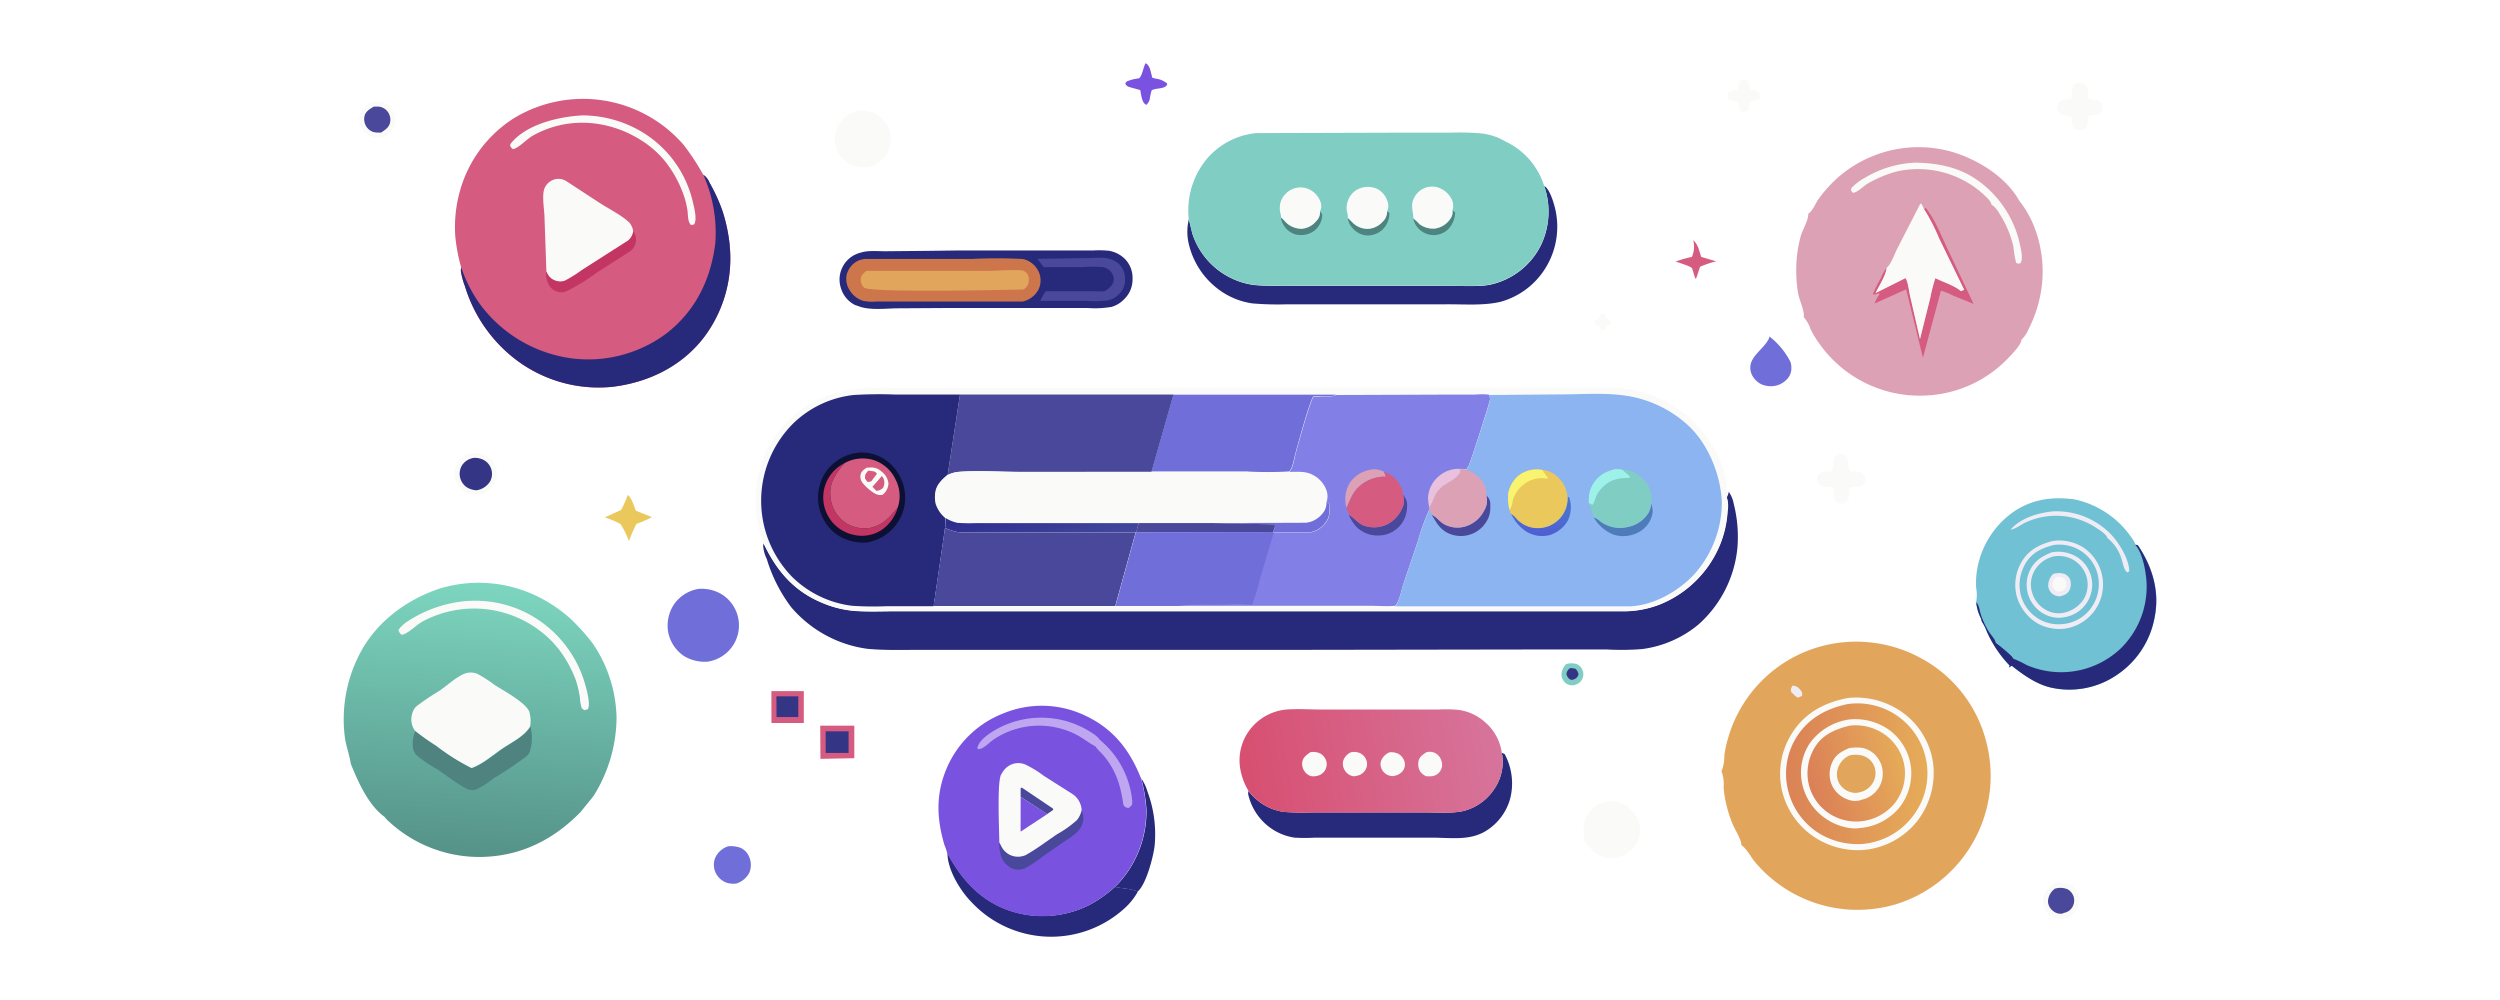 <svg xmlns="http://www.w3.org/2000/svg" xmlns:xlink="http://www.w3.org/1999/xlink" viewBox="0 0 500 200"><defs><style>.cls-1{fill:#fafbf9;}.cls-2{fill:#7952df;}.cls-3{fill:#49489a;}.cls-4{fill:#706ed9;}.cls-5{fill:#272a7a;}.cls-6{fill:#70c1d3;}.cls-7{fill:#f0ecf6;}.cls-8{fill:#80cdc4;}.cls-9{fill:#353586;}.cls-10{fill:#d55b80;}.cls-11{fill:#ebc85c;}.cls-12{fill:#ce764b;}.cls-13{fill:#e2a55c;}.cls-14{fill:url(#linear-gradient);}.cls-15{fill:#bea7f0;}.cls-16{fill:#dca1b5;}.cls-17{fill:#4e8380;}.cls-18{fill:url(#linear-gradient-2);}.cls-19{fill:url(#linear-gradient-3);}.cls-20{fill:url(#linear-gradient-4);}.cls-21{fill:#c33563;}.cls-22{fill:#0c1134;}.cls-23{fill:url(#linear-gradient-5);}.cls-24{fill:#8280e6;}.cls-25{fill:#eac1dc;}.cls-26{fill:#8cb4f0;}.cls-27{fill:#4e7cbb;}.cls-28{fill:url(#linear-gradient-6);}.cls-29{fill:#f9f470;}.cls-30{fill:#9ef1e9;}</style><linearGradient id="linear-gradient" x1="248.75" y1="-590.68" x2="299.56" y2="-582.31" gradientTransform="matrix(1, 0, 0, -1, 0, -434.32)" gradientUnits="userSpaceOnUse"><stop offset="0" stop-color="#d74f71"/><stop offset="1" stop-color="#d7749b"/></linearGradient><linearGradient id="linear-gradient-2" x1="357.72" y1="-588.67" x2="384.88" y2="-589.44" gradientTransform="matrix(1, 0, 0, -1, 0, -434.32)" gradientUnits="userSpaceOnUse"><stop offset="0" stop-color="#db8356"/><stop offset="1" stop-color="#e5ab58"/></linearGradient><linearGradient id="linear-gradient-3" x1="380.08" y1="-586.35" x2="362.22" y2="-591.78" gradientTransform="matrix(1, 0, 0, -1, 0, -434.32)" gradientUnits="userSpaceOnUse"><stop offset="0" stop-color="#e5aa58"/><stop offset="1" stop-color="#db8057"/></linearGradient><linearGradient id="linear-gradient-4" x1="94.32" y1="-605.59" x2="97.69" y2="-550.82" gradientTransform="matrix(1, 0, 0, -1, 0, -434.32)" gradientUnits="userSpaceOnUse"><stop offset="0" stop-color="#559288"/><stop offset="1" stop-color="#7dd6c0"/></linearGradient><linearGradient id="linear-gradient-5" x1="207.08" y1="-534.28" x2="209.73" y2="-544.69" gradientTransform="matrix(1, 0, 0, -1, 0, -434.32)" gradientUnits="userSpaceOnUse"><stop offset="0" stop-color="#2c2c8d"/><stop offset="1" stop-color="#42489d"/></linearGradient><linearGradient id="linear-gradient-6" x1="308.16" y1="-536.63" x2="307.94" y2="-541.03" gradientTransform="matrix(1, 0, 0, -1, 0, -434.32)" gradientUnits="userSpaceOnUse"><stop offset="0" stop-color="#4b73ce"/><stop offset="1" stop-color="#4f5fd3"/></linearGradient></defs><g id="Character"><path class="cls-1" d="M348.22,15.91a2.81,2.81,0,0,1,.58,0c.6.09.7.26,1.06.73a2,2,0,0,0,.41,1.31,2.22,2.22,0,0,1,1.52.52,1.63,1.63,0,0,1,.12,1.23c-.72.6-1.3.43-2,.92a8.29,8.29,0,0,1-.29,1.4l-.86.36-.41-.07c-.63-.72-.52-1.13-.85-2a10,10,0,0,1-1.54-.31,1.32,1.32,0,0,1-.44-1.31c.7-.66,1-.62,1.92-.74C347.84,17.27,347.69,16.68,348.22,15.91Z"/><path class="cls-2" d="M229.12,12.64c.81.41.95,1.44,1.18,2.25a3.73,3.73,0,0,0,.17.66s.56.15.64.18a4.28,4.28,0,0,1,2.35,1,1.13,1.13,0,0,1-.14.36c-.59.76-2.36.5-3,1a14.5,14.5,0,0,0-.38,1.78,2.4,2.4,0,0,1-.66,1.1l-.15-.07c-.79-.46-.91-2.07-1.08-2.89l-2-.55c-.57-.18-.71-.23-1-.74l.26-.41a8.58,8.58,0,0,1,2.51-.64C228.47,15.09,228.65,13.46,229.12,12.64Z"/><path class="cls-1" d="M74.52,20.36a5.68,5.68,0,0,1,2.25.2,3.6,3.6,0,0,1,1.92,1.8,3.9,3.9,0,0,1,.21,2.77,4.22,4.22,0,0,1-2.54,2.37,6.32,6.32,0,0,1-1.89-.11,3.85,3.85,0,0,1-2.25-1.86,3.54,3.54,0,0,1-.2-2.69A4.15,4.15,0,0,1,74.52,20.36Z"/><path class="cls-3" d="M74.72,21.34a6.43,6.43,0,0,1,1.16,0,2.55,2.55,0,0,1,1.73,1.1,2.66,2.66,0,0,1,.4,2.07c-.21,1-1,1.48-1.79,2a6.73,6.73,0,0,1-1.42-.07,2.66,2.66,0,0,1-1.56-1.17,2.82,2.82,0,0,1-.31-2.16C73.19,22.23,74,21.79,74.72,21.34Z"/><path class="cls-1" d="M411.24,176.5a4.22,4.22,0,0,1,2.81.47,3.62,3.62,0,0,1,1.7,2.12,3.92,3.92,0,0,1-.39,2.85,3.65,3.65,0,0,1-2.61,1.79,4,4,0,0,1-1.72-.09,3.51,3.51,0,0,1-2.07-1.8,3.56,3.56,0,0,1-.22-2.68A4.21,4.21,0,0,1,411.24,176.5Z"/><path class="cls-3" d="M411,177.73a3.79,3.79,0,0,1,2.53.13,2.64,2.64,0,0,1,1.21,1.51,2.59,2.59,0,0,1-.21,1.95,2.43,2.43,0,0,1-1.77,1.26,1.08,1.08,0,0,1-.65.17,2.42,2.42,0,0,1-1.67-.71,2.39,2.39,0,0,1-.84-1.85A3.26,3.26,0,0,1,411,177.73Z"/><path class="cls-4" d="M145.64,169.26a5.69,5.69,0,0,1,2.35.26,3.26,3.26,0,0,1,1.77,1.69,4.07,4.07,0,0,1,.13,3.28,4.44,4.44,0,0,1-2.59,2.21,4.64,4.64,0,0,1-2-.16,4,4,0,0,1-2.11-1.87,3.76,3.76,0,0,1-.19-3A4.24,4.24,0,0,1,145.64,169.26Z"/><path class="cls-1" d="M414.94,16.74a4.13,4.13,0,0,1,.85-.17,1.71,1.71,0,0,1,1.46.58c.49.5.36,1.68.36,2.35.48.75,1.56.13,2.33.77s.55,1,.57,1.7c-.86,1.58-1.56.63-2.82,1.26l-.19,1.5c-.15.76-.4.89-1,1.27l-.11,0a1.93,1.93,0,0,1-1.58-.28c-.56-.71-.38-1.68-.54-2.54a5.23,5.23,0,0,1-1.85-.23,1.76,1.76,0,0,1-1-1.13,1.69,1.69,0,0,1,.32-1.31c.61-.71,1.36-.6,2.22-.65a3.46,3.46,0,0,0,.4-.29,4.12,4.12,0,0,0,0-.86A3,3,0,0,1,414.94,16.74Z"/><path class="cls-1" d="M171.37,22.2a6.92,6.92,0,0,1,3.2.31l.14.06a5.8,5.8,0,0,1,3,3,6,6,0,0,1,0,4.56A5.88,5.88,0,0,1,174,33.33a6.69,6.69,0,0,1-3.65-.37,5.7,5.7,0,0,1-3-3,5.94,5.94,0,0,1,.06-4.33A6.25,6.25,0,0,1,171.37,22.2Z"/><path class="cls-1" d="M316.67,167.9c.41-.82-.14-2.23.11-3.25a5.89,5.89,0,0,1,2.73-3.63,5.34,5.34,0,0,1,4.2-.59,6,6,0,0,1,4.29,5.81,5.71,5.71,0,0,1-6.18,5.37,5.82,5.82,0,0,1-4-2.25C317.4,168.83,317.25,168.32,316.67,167.9Z"/><path class="cls-5" d="M189.5,170.6c2.86,5.43,6.87,9.78,12.88,11.66a20.7,20.7,0,0,0,15.7-1.38,25,25,0,0,0,4.91-3.51c1.39.32,3.25.35,4.53.93v.11a12.94,12.94,0,0,1-2.34,3,21.8,21.8,0,0,1-31-1.11C192,178.06,189.45,173.84,189.5,170.6Z"/><path class="cls-6" d="M395.23,120.44a8,8,0,0,0,0-2.89,16.71,16.71,0,0,1,.11-3.08,17.72,17.72,0,0,1,6.74-11.65c3.84-2.92,8.18-3.58,12.85-2.94a18.55,18.55,0,0,1,11.84,8.35,1.29,1.29,0,0,1,.27.7l.55.1c2.87,4.24,4.39,9.15,3.39,14.29A17.65,17.65,0,0,1,423.35,135a16.82,16.82,0,0,1-13,2.55c-2.78-.58-5.38-2.35-7.58-4.07l-.4-.32a3.89,3.89,0,0,0-.61.36l.17-.41a23.61,23.61,0,0,1-4.57-6.81,9.85,9.85,0,0,0-.82-1.7,1.74,1.74,0,0,1-.28-.64.78.78,0,0,0-.14-.41A9.25,9.25,0,0,1,395.23,120.44Z"/><path class="cls-7" d="M410.64,102.26H411a15.16,15.16,0,0,1,11,4.41c1.72,1.72,3.84,5.11,3.85,7.6l-.37.22c-.73-.45-.92-2-1.23-2.89a8.51,8.51,0,0,0-2.77-4c-.18-.69-1.38-1.48-2-1.88a14.57,14.57,0,0,0-14.11-1.34c-1.12.46-2.07,1.36-3.28,1.56C404.23,103.54,407.58,102.6,410.64,102.26Z"/><path class="cls-5" d="M427,108.93l.55.1c2.87,4.24,4.39,9.15,3.39,14.29A17.65,17.65,0,0,1,423.35,135a16.82,16.82,0,0,1-13,2.55c-2.78-.58-5.38-2.35-7.58-4.07l-.4-.32a3.89,3.89,0,0,0-.61.36l.17-.41a23.61,23.61,0,0,1-4.57-6.81,9.85,9.85,0,0,0-.82-1.7,1.74,1.74,0,0,1-.28-.64.78.78,0,0,0-.14-.41,9.25,9.25,0,0,1-.88-3.09c.66.63.65,1.64.94,2.47a16.4,16.4,0,0,0,1.65,3.49c.38.59,1.3,1.56,1.34,2.22.53.35,3.31,2.59,3.45,3.08a21,21,0,0,1,2.67,1.27,17.31,17.31,0,0,0,18.77-3.22,17.26,17.26,0,0,0,5.27-12.44C429.35,115.08,428.64,110.58,427,108.93Z"/><path class="cls-5" d="M399.16,128.62c.53.35,3.31,2.59,3.45,3.08s.07.53-.18,1l-.28.07C401.14,131.77,399.5,130,399.16,128.62Z"/><path class="cls-7" d="M410.46,108.21a9,9,0,0,1,6.4,1.41,8.94,8.94,0,0,1,3.6,5.67A8.91,8.91,0,0,1,413,125.72a9.1,9.1,0,0,1-5.42-1,9.29,9.29,0,0,1-4.26-5.57,9,9,0,0,1,.94-6.66C405.66,110,407.84,108.93,410.46,108.21Z"/><path class="cls-6" d="M410.73,109a8,8,0,0,1,5.79,1.42,7.77,7.77,0,0,1,3.16,5.21,8.17,8.17,0,0,1-1.7,6.28,7.85,7.85,0,0,1-5.63,2.92,7.75,7.75,0,0,1-4.53-1,8,8,0,0,1-3.64-4.71,8.48,8.48,0,0,1,.93-6.45C406.43,110.49,408.34,109.63,410.73,109Z"/><path class="cls-7" d="M410.35,110.46a7.23,7.23,0,0,1,5.15,1,6.58,6.58,0,0,1-2.74,12,5.86,5.86,0,0,1-2.94-.23,6.65,6.65,0,0,1-4-8.8C406.74,112.25,408.3,111.29,410.35,110.46Z"/><path class="cls-6" d="M410.75,111.28a5.78,5.78,0,0,1,6.67,4.52,5.7,5.7,0,0,1-.84,4.29,6.33,6.33,0,0,1-4.23,2.53,5.14,5.14,0,0,1-2.91-.5,5.79,5.79,0,0,1-2.94-3.35,5.66,5.66,0,0,1,.31-4.47A6.05,6.05,0,0,1,410.75,111.28Z"/><path class="cls-7" d="M410.67,114.77a3.91,3.91,0,0,1,2.17,0,2,2,0,0,1,1.21,1.24,2.85,2.85,0,0,1-.14,2,2.09,2.09,0,0,1-1.33,1.08,1.94,1.94,0,0,1-.58.17,2.35,2.35,0,0,1-1.54-.51,2.32,2.32,0,0,1-.81-1.52A3.17,3.17,0,0,1,410.67,114.77Z"/><path class="cls-1" d="M411.36,115.39a2.63,2.63,0,0,1,1.46.24,2.33,2.33,0,0,1,.43,1.7,1.8,1.8,0,0,1-1.3,1l-.67-.11a2,2,0,0,1-.83-1.37A2.11,2.11,0,0,1,411.36,115.39Z"/><path class="cls-1" d="M320,62.88l.76-.05c.52.26.24.39.52.77s.79.26,1,.92c-.27.65-.54.36-.93.74-.08.07-.06.41-.13.49a4,4,0,0,1-.63.41c-.52-.27-.54-.43-.76-1a1.71,1.71,0,0,1-1-.48l.14-.53.94-.46Z"/><path class="cls-8" d="M313.23,132.82a3.6,3.6,0,0,1,2.13,0,2.11,2.11,0,0,1,1.13,1.18,2.14,2.14,0,0,1,0,1.72,2.08,2.08,0,0,1-1.37,1.2.5.5,0,0,1-.32.11,2.12,2.12,0,0,1-1.67-.41,2.44,2.44,0,0,1-.84-1.5A3.18,3.18,0,0,1,313.23,132.82Z"/><path class="cls-9" d="M314,133.64a2.92,2.92,0,0,1,1.1.13,1.74,1.74,0,0,1,.6,1.2c-.37.7-.48.72-1.17,1l-.45-.05a1.59,1.59,0,0,1-.79-1.17A1.64,1.64,0,0,1,314,133.64Z"/><path class="cls-10" d="M338.65,48c1,1,1.14,2,1.59,3.38l3,.89a18.93,18.93,0,0,0-3.19,1.07c-.16.15-.57,1.88-.85,2.34l-.16,0-.61-2c-.19-.41-2.74-1.17-3.3-1.37a22,22,0,0,1,3.26-.93A5.4,5.4,0,0,0,338.65,48Z"/><path class="cls-11" d="M125.55,99c.81.59,1.22,2.19,1.63,3.15l3.21,1.28a21.32,21.32,0,0,1-3.1,1.34,26.84,26.84,0,0,0-1.5,3.48,16.19,16.19,0,0,0-1.69-3.44,16.94,16.94,0,0,0-3.14-1.33l3.26-1.49A21.6,21.6,0,0,0,125.55,99Z"/><path class="cls-10" d="M154.28,138.23h6.48v6.37l-6.47,0Z"/><path class="cls-9" d="M155.28,139.27h4.38l0,4.14-4.35,0Z"/><path class="cls-10" d="M164.05,145.14h6.81l0,6.5-6.77.13Z"/><path class="cls-9" d="M165.13,146.27h4.59l0,4.31h-4.58Z"/><path class="cls-1" d="M367.59,90.77h1.07c1.69,1.12.48,2.4,1.45,3.49l.62,0a2.46,2.46,0,0,1,2.15.78,1.94,1.94,0,0,1,.15,1.21c-.43,1.78-2.18.72-3.16,1.33a8.78,8.78,0,0,1-.12,1.92c-.18.71-.47.84-1.06,1.2l-.41.08a1.37,1.37,0,0,1-1.09-.44c-.65-.64-.47-1.71-.46-2.55-.68-.68-1.52-.28-2.37-.6-.63-.24-.76-.64-1-1.2a2,2,0,0,1,.68-1.45,4.15,4.15,0,0,1,2.1-.2c.76-.47.33-1.84.68-2.71A5.16,5.16,0,0,1,367.59,90.77Z"/><path class="cls-5" d="M228.26,155.72a8.2,8.2,0,0,1,1.21,2.53A24.39,24.39,0,0,1,230.94,169c-.22,2.23-1.72,7.94-3.42,9.32-1.28-.58-3.14-.61-4.53-.93a20.36,20.36,0,0,0,3.13-3.91,21.39,21.39,0,0,0,3.18-11.57A31.58,31.58,0,0,0,228.26,155.72Z"/><path class="cls-4" d="M353.85,67.26A15.33,15.33,0,0,1,358,72.2l.08.18a2.6,2.6,0,0,1,.18,1,3.14,3.14,0,0,1-1,2.6,4.33,4.33,0,0,1-3.42,1.25,4.82,4.82,0,0,1-1.49-.34,4.13,4.13,0,0,1-2-2c-1.4-3.34,2.63-4.93,3.54-7.45Z"/><path class="cls-1" d="M93.75,90.71a6.39,6.39,0,0,1,2.72.05A4.47,4.47,0,0,1,99,93a4.21,4.21,0,0,1,.22,2.88l-.08.2a4.9,4.9,0,0,1-2.66,2.74,6.46,6.46,0,0,1-2.44,0,4.19,4.19,0,0,1-2.56-2,4.36,4.36,0,0,1-.33-3.43A4.73,4.73,0,0,1,93.75,90.71Z"/><path class="cls-9" d="M95,91.56a4.31,4.31,0,0,1,1.55.34,3.17,3.17,0,0,1,1.51,4.31,3.86,3.86,0,0,1-2.77,1.85,4.28,4.28,0,0,1-1.85-.55,3.28,3.28,0,0,1-1.42-2,3.23,3.23,0,0,1,.49-2.6A3.41,3.41,0,0,1,95,91.56Z"/><path class="cls-4" d="M139.69,117.78a7.82,7.82,0,0,1,4.52,1,7.33,7.33,0,0,1-2.68,13.55,8,8,0,0,1-4.68-1.09,7.47,7.47,0,0,1-3.19-4.69,7.68,7.68,0,0,1,1.13-5.66A7.44,7.44,0,0,1,139.69,117.78Z"/><path class="cls-5" d="M300.36,150.57l.55.21a12.32,12.32,0,0,1,1.11,9,11,11,0,0,1-5.34,6.7,9.58,9.58,0,0,1-2.51.87c-2.38.51-5.33.18-7.78.18l-15.94,0-7.46,0a34.66,34.66,0,0,1-4.08,0,11.21,11.21,0,0,1-4.32-1.61,11.36,11.36,0,0,1-4.91-6.89,1.84,1.84,0,0,1,0-.84,11.93,11.93,0,0,0,2.72,2.54,10.6,10.6,0,0,0,4.43,1.65,50,50,0,0,0,5.61.1h22.75c2.4,0,5.19.24,7.54-.3a10.45,10.45,0,0,0,6.27-4.63A9.46,9.46,0,0,0,300.36,150.57Z"/><path class="cls-5" d="M308.83,37.16c1.06.63,1.79,3,2.09,4.13a15.69,15.69,0,0,1-1.67,12.07,15.36,15.36,0,0,1-9.14,7c-3.39.81-7.38.47-10.88.5H257.37a59,59,0,0,1-6.91-.18,14.82,14.82,0,0,1-5.81-2.15,15.84,15.84,0,0,1-6.88-9.68,10.53,10.53,0,0,1,0-5l.7,2.87a15,15,0,0,0,7.39,8.72,14.73,14.73,0,0,0,5,1.57c2.57.25,5.29.13,7.88.15h16.62l13.36,0c2.57,0,5.18.12,7.74,0a13,13,0,0,0,3.33-.71,14.82,14.82,0,0,0,8.4-7.4A15.56,15.56,0,0,0,308.83,37.16Z"/><path class="cls-5" d="M185.63,50.17l6.11-.08,21.3,0h5.66a19.65,19.65,0,0,1,3.07.06,5.92,5.92,0,0,1,3.32,1.75,5.4,5.4,0,0,1,1.42,3.85,5.46,5.46,0,0,1-1.71,4.12,5.57,5.57,0,0,1-2.5,1.51,19.81,19.81,0,0,1-4.75.22H209l-19.4,0-9.83.06c-2.41,0-5.9.49-8.16-.46L171,61a5.55,5.55,0,0,1-2.79-3.29,5.54,5.54,0,0,1,4-7.2c1.44-.47,3.42-.25,4.93-.26Z"/><path class="cls-3" d="M218,51.6c2.12-.06,4.17-.31,5.85,1.25A4.12,4.12,0,0,1,225,55.7a3.88,3.88,0,0,1-1.21,3.14,4.33,4.33,0,0,1-2.1,1.21,20.24,20.24,0,0,1-4.27.13l-9.36,0a11.88,11.88,0,0,1,1.07-1.94h10a8.78,8.78,0,0,0,1.78,0,4.49,4.49,0,0,0,1.13-.84,2.26,2.26,0,0,0,.71-1.6,2.51,2.51,0,0,0-.71-1.61,2.89,2.89,0,0,0-1.48-.76,25.49,25.49,0,0,0-4.1,0l-7.72,0-1.25-1.66Z"/><path class="cls-12" d="M173.06,51.79l21.31,0a98.23,98.23,0,0,1,10,0,3.4,3.4,0,0,1,1.31.41,4.58,4.58,0,0,1,2.24,2.61,4.28,4.28,0,0,1-.27,3.2,4.81,4.81,0,0,1-3.08,2.29l-23.49,0h-5.75a9.29,9.29,0,0,1-2.69-.13l-.2-.07a4.74,4.74,0,0,1-2.47-2,4.14,4.14,0,0,1-.64-3.13,4.31,4.31,0,0,1,2.18-2.77A4.51,4.51,0,0,1,173.06,51.79Z"/><path class="cls-13" d="M173.25,54.18l24.53,0c1.11,0,6.26-.37,7,0a5,5,0,0,1,.68.55,2.51,2.51,0,0,1,.29,1.52,2.1,2.1,0,0,1-1.08,1.65c-4,.07-30,.67-31.82-.35a2.09,2.09,0,0,1-.69-1.74C172.16,55.08,172.75,54.64,173.25,54.18Z"/><path class="cls-14" d="M249.7,158.18a12.56,12.56,0,0,1-1.74-5.07,10.11,10.11,0,0,1,2.21-7.42,10.38,10.38,0,0,1,7.06-3.78c2.43-.18,5,0,7.43,0l15.06,0h7.83a27.51,27.51,0,0,1,4.26.08,10,10,0,0,1,5.08,2.34,9.83,9.83,0,0,1,3.47,6.24,9.46,9.46,0,0,1-1.34,7,10.45,10.45,0,0,1-6.27,4.63c-2.35.54-5.14.29-7.54.3H262.46a50,50,0,0,1-5.61-.1,10.6,10.6,0,0,1-4.43-1.65A11.93,11.93,0,0,1,249.7,158.18Z"/><path class="cls-1" d="M277.92,150.46a3.31,3.31,0,0,1,1.73.29,2.72,2.72,0,0,1,1.26,1.58,2.14,2.14,0,0,1-.24,1.69,2.7,2.7,0,0,1-1.84,1.15,1.44,1.44,0,0,1-.77,0,2.51,2.51,0,0,1-1.65-1.21,2.23,2.23,0,0,1-.23-1.69A3,3,0,0,1,277.92,150.46Z"/><path class="cls-1" d="M270.18,150.46a2.82,2.82,0,0,1,1.94.23,2.5,2.5,0,0,1,1.2,1.5,2.19,2.19,0,0,1-.22,1.75,2.43,2.43,0,0,1-1.84,1.23,1.39,1.39,0,0,1-.57.08,2.45,2.45,0,0,1-1.66-1.06,2.62,2.62,0,0,1-.43-1.9A2.85,2.85,0,0,1,270.18,150.46Z"/><path class="cls-1" d="M285.25,150.46a2.4,2.4,0,0,1,3,1.62,2.31,2.31,0,0,1-1.83,3.16,6.32,6.32,0,0,1-1.23,0,3.43,3.43,0,0,1-1.06-.82,2.79,2.79,0,0,1-.43-2.16C283.85,151.38,284.58,150.91,285.25,150.46Z"/><path class="cls-1" d="M262.05,150.45a3.19,3.19,0,0,1,2,.25,2.64,2.64,0,0,1,1.23,1.58,2.39,2.39,0,0,1-1.89,2.9,3.09,3.09,0,0,1-1.05.07,2.2,2.2,0,0,1-1.37-.9,2.55,2.55,0,0,1-.48-2.12C260.68,151.4,261.42,150.91,262.05,150.45Z"/><path class="cls-2" d="M188.89,169c-1.57-5.31-1.75-10.11.42-15.28a20.32,20.32,0,0,1,11.46-11.08,20.09,20.09,0,0,1,15.47.12c6.1,2.61,9.61,6.93,12,13a31.58,31.58,0,0,1,1,6.17,21.39,21.39,0,0,1-3.18,11.57,20.36,20.36,0,0,1-3.13,3.91,25,25,0,0,1-4.91,3.51,20.7,20.7,0,0,1-15.7,1.38c-6-1.88-10-6.23-12.88-11.66A10.44,10.44,0,0,0,188.89,169Z"/><path class="cls-3" d="M216.28,162a3.62,3.62,0,0,1,.21,2.74c-.58,1.76-2.32,2.64-3.74,3.64l-4.06,2.82a28.87,28.87,0,0,1-3.69,2.46l-.25.11-.1,0a3.26,3.26,0,0,1-2.3-.11,4.4,4.4,0,0,1-1.93-1.91,8,8,0,0,1-.56-3.31l.33.73a3.7,3.7,0,0,0,2.28,2,3.84,3.84,0,0,0,2.59-.15c2.18-1.23,4.26-2.81,6.34-4.21a21.58,21.58,0,0,0,3.95-2.82A4.76,4.76,0,0,0,216.28,162Z"/><path class="cls-15" d="M219.08,149.27c-1.38-.72-2.59-1.74-4-2.43a16.31,16.31,0,0,0-16.26,1c-1,.64-2,1.93-3.16,2l-.21-.2c.32-1.42,1.84-2.54,3-3.29a18.43,18.43,0,0,1,20,.27A5.12,5.12,0,0,1,220,148a18.11,18.11,0,0,1,6.45,12.17,2.56,2.56,0,0,1-.1.87l-.58.55c-.66-.06-.64-.1-1.09-.59-.5-3.57-1.35-6.61-3.63-9.48C220.51,150.76,219.55,150,219.08,149.27Z"/><path class="cls-1" d="M199.86,168.48c0-2.3-.49-12.15.38-13.6l.08-.12.23-.38a3.8,3.8,0,0,1,2.48-1.71,3.65,3.65,0,0,1,2,.22,20.92,20.92,0,0,1,3.72,2.27l5.58,3.54a4.14,4.14,0,0,1,2,3.3,4.76,4.76,0,0,1-.93,2,21.58,21.58,0,0,1-3.95,2.82c-2.08,1.4-4.16,3-6.34,4.21a3.84,3.84,0,0,1-2.59.15,3.7,3.7,0,0,1-2.28-2Z"/><path class="cls-3" d="M204.13,159.37v-1.74l.22-.12,6.28,4.23,0,.25-1.21.83Z"/><path class="cls-2" d="M204.13,159.37l5.32,3.45-5.33,3.51Z"/><path class="cls-5" d="M345.36,99.47a3.42,3.42,0,0,0,.39-1.11,6,6,0,0,1,1,2.42,26.74,26.74,0,0,1,.73,8.82,23.53,23.53,0,0,1-7.81,15.32,22.06,22.06,0,0,1-11.21,4.89,52,52,0,0,1-7.17.08l-10.42,0-50.22.08-57.41,0h-19c-3.54,0-7.27.13-10.79-.21a24.3,24.3,0,0,1-15.21-8.32,30.83,30.83,0,0,1-4.88-9.63,7.26,7.26,0,0,1-.73-2.67l.11-.45c2.52,5.33,5.85,9.34,11.35,11.74a21.07,21.07,0,0,0,7,1.78c2.78.18,5.63.05,8.42.05h136.4l9.54,0a20.1,20.1,0,0,0,6.45-1.32,21.82,21.82,0,0,0,12.13-12,21.12,21.12,0,0,0,1.51-6.7A5.77,5.77,0,0,0,345.36,99.47Z"/><path class="cls-16" d="M361.63,42.76c.78-.41,1.51-2.1,2-2.85a28.75,28.75,0,0,1,2.39-2.9,24.44,24.44,0,0,1,24.17-6.7c5.23,1.5,11,5,13.7,9.9,3.58,4.41,5.1,10.87,4.52,16.46a25.71,25.71,0,0,1-2.69,9.15,6.38,6.38,0,0,1-1.29,2l-.15.12c0,1.07-2.12,3.12-2.87,3.92a24.3,24.3,0,0,1-16.93,7.27,24.56,24.56,0,0,1-20.66-10.47,20,20,0,0,1-1.7-2.81,6.83,6.83,0,0,0-1.28-2.32l-.11-.09c.29-.93-.87-3.53-1.08-4.62a25.71,25.71,0,0,1-.38-3.6,26.16,26.16,0,0,1,.91-8.12C360.54,45.94,361.79,43.81,361.63,42.76Z"/><path class="cls-1" d="M383.09,32.53c4.26.09,8.25.79,11.89,3.16a21.26,21.26,0,0,1,8.83,12.44c.24,1.12.93,3.5.29,4.5-.44.11-.45.15-.87-.06a19,19,0,0,1-.53-3.16,20.41,20.41,0,0,0-2.78-6.63,5.09,5.09,0,0,0-1.5-1.78l-.12-.06c-.08-.71-1-1.48-1.53-2a19.43,19.43,0,0,0-17.49-4.63,24.34,24.34,0,0,0-5.58,2.31c-.89.46-2.19,1.92-3.13,1.94l-.35-.42c0-.21,0-.46.13-.61a11.54,11.54,0,0,1,2.78-2.06A21.21,21.21,0,0,1,383.09,32.53Z"/><path class="cls-10" d="M384.84,41.88l.29-.33c1.89,2.36,3.11,5.58,4.42,8.31l5.17,10.92-4.21-1.71a11.14,11.14,0,0,0-2.32-.93l-3.6,13.4-3.36-13.67-6.32,2.83a7.71,7.71,0,0,1,1-1.85l-.1-.19-1,.27-.23-.15a32.55,32.55,0,0,1,1.63-3.23,8,8,0,0,1,1.12-2v.12c-.18,1.53-1.51,3.5-2.21,4.94l6-3c.49.68.7,2.65.9,3.52L384,67.81l2.05-8.32a29.11,29.11,0,0,1,1-3.86c1.49.76,3.91,1.52,5.11,2.6l.65-.27-5-10.26A38,38,0,0,0,384.84,41.88Z"/><path class="cls-1" d="M377.29,53.57c.79-.44,1.65-2.81,2.1-3.72l4.68-9.12.24.06.53,1.09a38,38,0,0,1,3,5.82l5,10.26-.65.27c-1.2-1.08-3.62-1.84-5.11-2.6a29.11,29.11,0,0,0-1,3.86L384,67.81,382,59.14c-.2-.87-.41-2.84-.9-3.52l-6,3c.7-1.44,2-3.41,2.21-4.94Z"/><path class="cls-8" d="M251.24,26.62l29.4-.09h9.52a51,51,0,0,1,5.93.14,11.85,11.85,0,0,1,5,1.63,14.58,14.58,0,0,1,7.52,8.24l.21.61A15.56,15.56,0,0,1,308.17,49a14.82,14.82,0,0,1-8.4,7.4,13,13,0,0,1-3.33.71c-2.56.16-5.17.05-7.74,0l-13.36,0H258.72c-2.59,0-5.31.1-7.88-.15a14.73,14.73,0,0,1-5-1.57,15,15,0,0,1-7.39-8.72l-.7-2.87A16.18,16.18,0,0,1,241.18,32,14.88,14.88,0,0,1,251.24,26.62Z"/><path class="cls-17" d="M290.52,42.08l.5.39a4.91,4.91,0,0,1-1.46,3.45A4.19,4.19,0,0,1,286.33,47a4.24,4.24,0,0,1-2.86-1.56,3.59,3.59,0,0,1-.8-1.76,14.08,14.08,0,0,1,1.27,1.17,4.53,4.53,0,0,0,3.16.86,4.44,4.44,0,0,0,2.95-1.88A2.31,2.31,0,0,0,290.52,42.08Z"/><path class="cls-17" d="M264,42.28c.3.38.5.5.44,1a4.25,4.25,0,0,1-1.63,2.9,4.52,4.52,0,0,1-3.5.75,4,4,0,0,1-2.46-1.72,3.85,3.85,0,0,1-.68-1.77,9.43,9.43,0,0,1,.85.82,4.4,4.4,0,0,0,3.31,1.47,4.12,4.12,0,0,0,2.86-1.47A2.48,2.48,0,0,0,264,42.28Z"/><path class="cls-17" d="M277.4,42.29l.48.29a4.49,4.49,0,0,1-1.5,3.45,4.35,4.35,0,0,1-3,1.06,4.14,4.14,0,0,1-3.05-1.7,3.32,3.32,0,0,1-.76-1.77A1.58,1.58,0,0,1,270,44l.36.39a4.24,4.24,0,0,0,3.21,1.4,4.18,4.18,0,0,0,2.89-1.38A2.73,2.73,0,0,0,277.4,42.29Z"/><path class="cls-1" d="M256.17,43.46a.72.72,0,0,0,0-.46,4.62,4.62,0,0,1-.05-2.58,4.33,4.33,0,0,1,2.25-2.55,4.13,4.13,0,0,1,3.27-.09A4.39,4.39,0,0,1,264,40.14a2.4,2.4,0,0,1,0,2.14,2.48,2.48,0,0,1-.81,2,4.12,4.12,0,0,1-2.86,1.47A4.4,4.4,0,0,1,257,44.28,9.43,9.43,0,0,0,256.17,43.46Z"/><path class="cls-1" d="M269.57,43.62a4.18,4.18,0,0,0-.19-1.38,4.27,4.27,0,0,1,.28-2.29A4,4,0,0,1,272,37.66a4.5,4.5,0,0,1,3.42.11,4.2,4.2,0,0,1,2,2.27,2.76,2.76,0,0,1,0,2.25,2.73,2.73,0,0,1-.94,2.09,4.18,4.18,0,0,1-2.89,1.38,4.24,4.24,0,0,1-3.21-1.4L270,44A1.58,1.58,0,0,0,269.57,43.62Z"/><path class="cls-1" d="M282.67,43.66c0-1.19-.42-2-.16-3.28a4.18,4.18,0,0,1,1.9-2.52,4,4,0,0,1,3-.42,4.71,4.71,0,0,1,2.79,2.16,2.93,2.93,0,0,1,.28,2.48,2.31,2.31,0,0,1-.47,1.73,4.44,4.44,0,0,1-2.95,1.88,4.53,4.53,0,0,1-3.16-.86A14.08,14.08,0,0,0,282.67,43.66Z"/><path class="cls-13" d="M344.29,154.22l.07-.11a8,8,0,0,0,.5-3,23.5,23.5,0,0,1,.7-3.29,26.63,26.63,0,0,1,18-18.37,27,27,0,0,1,20.54,2.14A26.3,26.3,0,0,1,397,147.45a26.89,26.89,0,0,1-17.65,33.35,26.81,26.81,0,0,1-28.29-8.32c-.86-1-1.7-2.75-2.79-3.46.06-1.05-1.36-3.21-1.79-4.31a26,26,0,0,1-1.38-4.58,21.4,21.4,0,0,1-.38-2.65A7.44,7.44,0,0,0,344.29,154.22Z"/><path class="cls-7" d="M358.54,137.12a1.89,1.89,0,0,1,1.51.86,1.17,1.17,0,0,1,.34,1.2l-.76.35c-.48-.12-1-.79-1.4-1.14C358.12,137.7,358.15,137.71,358.54,137.12Z"/><path class="cls-1" d="M369.64,139.59a15.9,15.9,0,0,1,11,3,15.06,15.06,0,0,1,6,10.21,15.78,15.78,0,0,1-3.26,11.5,15.41,15.41,0,0,1-10.76,5.7,15.8,15.8,0,0,1-9.63-2.51,15.34,15.34,0,0,1-6.68-9.78,15.16,15.16,0,0,1,2.31-11.4C361.21,142.42,365.11,140.43,369.64,139.59Z"/><path class="cls-18" d="M369.49,140.82a14,14,0,0,1,13.12,22.36,14.15,14.15,0,0,1-10.08,5.61,14.84,14.84,0,0,1-8.61-2.06,14,14,0,0,1-6.31-8.69,13.77,13.77,0,0,1,1.81-10.79C361.77,143.58,365.33,141.71,369.49,140.82Z"/><path class="cls-1" d="M369.9,143.89a11.71,11.71,0,0,1,8.22,2.31,10.91,10.91,0,0,1,4.07,7.21,11.12,11.12,0,0,1-2.17,7.92,11.42,11.42,0,0,1-7.86,4.26l-.12,0c-2,.4-4.84-.53-6.48-1.6a11.28,11.28,0,0,1-5.17-7.47,10.62,10.62,0,0,1,1.66-8A11.83,11.83,0,0,1,369.9,143.89Z"/><path class="cls-19" d="M370,145.12a10.11,10.11,0,0,1,7.35,2.08,9.66,9.66,0,0,1,3.54,6,9.79,9.79,0,0,1-1.88,7.37,10.06,10.06,0,0,1-7.15,3.72,9.91,9.91,0,0,1-5.63-1.35,9.67,9.67,0,0,1-4.43-5.87,9.93,9.93,0,0,1,1.32-7.85C364.63,146.83,367.39,145.72,370,145.12Z"/><path class="cls-1" d="M369.77,149.64a9,9,0,0,1,2.65-.07,5,5,0,0,1,3.15,2.05,5.2,5.2,0,0,1,.93,3.72l0,.14a5.28,5.28,0,0,1-.75,2.06,5.37,5.37,0,0,1-3.58,2.44l-.1.07a4,4,0,0,1-2.49-.14,5.49,5.49,0,0,1-3.14-2.75,5.57,5.57,0,0,1-.08-4.49C367,151,368.26,150.31,369.77,149.64Z"/><path class="cls-13" d="M369.94,151.07a5.57,5.57,0,0,1,2.3,0l.1,0a5.17,5.17,0,0,1,1,.42,3.55,3.55,0,0,1,1.66,2.24,3.77,3.77,0,0,1-.38,2.75,4,4,0,0,1-2.81,2,3,3,0,0,1-1.5,0,3.94,3.94,0,0,1-2.45-1.77,3.8,3.8,0,0,1-.34-2.86A4.27,4.27,0,0,1,369.94,151.07Z"/><path class="cls-20" d="M87.78,117.76a26.75,26.75,0,0,1,20.64,2,29.23,29.23,0,0,1,5.53,3.84,41.7,41.7,0,0,1,4.59,5.08,27.25,27.25,0,0,1,4.77,15,29.82,29.82,0,0,1-4.63,15.56l-2.55,3.15c-5.41,5.56-12,8.87-19.9,9a26.64,26.64,0,0,1-18.53-7.16,5.56,5.56,0,0,1-.77-.84c-3.26-2.35-5.3-7-6.77-10.63-.25-1.71-.9-3.42-1.17-5.16a28.38,28.38,0,0,1,2.74-16.41C74.94,124.66,81,120.08,87.78,117.76Z"/><path class="cls-1" d="M92.58,120.28a22.82,22.82,0,0,1,13.08,2.49,23.14,23.14,0,0,1,11.18,13.46c.37,1.23,1.34,4.49.74,5.61l-.71.2a3.57,3.57,0,0,1-.52-.4,8.27,8.27,0,0,1-.37-2.15,21.2,21.2,0,0,0-.83-3.5,23.49,23.49,0,0,0-3.23-5.92,20.06,20.06,0,0,0-4.21-4.12,21.74,21.74,0,0,0-23.29-1.6c-1.17.65-2.87,2.44-4.06,2.61a1.56,1.56,0,0,1-.66-.91,3.38,3.38,0,0,1,.24-.41,7.7,7.7,0,0,1,1.88-1.56A25.37,25.37,0,0,1,92.58,120.28Z"/><path class="cls-17" d="M106.08,145.3a9,9,0,0,1-.08,4.88l0,.12a3,3,0,0,1-.75,1,73.66,73.66,0,0,1-6.54,4.37,18,18,0,0,1-3.46,2.23,2.76,2.76,0,0,1-2.35-.38c-1.81-1-3.52-2.38-5.25-3.53a31.59,31.59,0,0,1-4.13-2.76,2.86,2.86,0,0,1-.87-1.32,6.36,6.36,0,0,1,.44-3.77,45.13,45.13,0,0,0,4.23,3,43.48,43.48,0,0,0,7.1,4.48c2.16-.77,4.19-2.53,6.06-3.83S104.9,147.26,106.08,145.3Z"/><path class="cls-1" d="M83,146.15a4.51,4.51,0,0,1-.44-.77,4,4,0,0,1,0-3,2.79,2.79,0,0,1,.76-1.15,52.25,52.25,0,0,1,4.61-3.1c1.6-1.1,3.35-2.78,5.14-3.46a3.61,3.61,0,0,1,2.34.07,25,25,0,0,1,3.44,2.2c1.71,1.13,6.36,3.56,7.05,5.48l0,.11a6.07,6.07,0,0,1,.11,2.78c-1.18,2-3.78,3.18-5.65,4.47s-3.9,3.06-6.06,3.83a43.48,43.48,0,0,1-7.1-4.48A45.13,45.13,0,0,1,83,146.15Z"/><path class="cls-10" d="M91.06,47.29a26.44,26.44,0,0,1,.65-8,25.18,25.18,0,0,1,11.15-15.69,26.61,26.61,0,0,1,33.86,5.37,47.33,47.33,0,0,1,3.94,6,3.48,3.48,0,0,1,1.24,1.58,33.77,33.77,0,0,1,2.6,5.67A33.4,33.4,0,0,1,145.94,49l0,.13a26.14,26.14,0,0,1-5.3,18.53c-4.49,5.73-11.11,8.87-18.23,9.71a27.37,27.37,0,0,1-19.31-5.5A29.09,29.09,0,0,1,93,57.28a15.4,15.4,0,0,1-.82-3,2.57,2.57,0,0,1,.06-.78A35,35,0,0,1,91.06,47.29Z"/><path class="cls-21" d="M126.63,46.2a3,3,0,0,1,.54,2.21A2.81,2.81,0,0,1,126,50.27l-6.64,4.25a41.91,41.91,0,0,1-6.11,3.75,2.32,2.32,0,0,1-1.45.14,2.89,2.89,0,0,1-1.92-1.26,4.36,4.36,0,0,1-.63-2.87l.37.67a2.81,2.81,0,0,0,1.79,1.25,2.64,2.64,0,0,0,1.55-.09A26.65,26.65,0,0,0,116.36,54l8.72-5.54A2.84,2.84,0,0,0,126.63,46.2Z"/><path class="cls-1" d="M116.48,23.08a23.28,23.28,0,0,1,12.16,3.46,22.15,22.15,0,0,1,9.93,13.85c.27,1.21.9,3.45.25,4.5l-.62.12c-.71-.73-.56-2-.72-3a17.24,17.24,0,0,0-.81-3.18,23.25,23.25,0,0,0-3.74-6.68,19.51,19.51,0,0,0-3.84-3.53c-6.72-4.68-15.36-5.54-22.58-1.46-1.14.64-2.78,2.46-3.89,2.66a1.1,1.1,0,0,1-.6-.83,1.87,1.87,0,0,1,.22-.39C105.43,24.77,111.84,23.32,116.48,23.08Z"/><path class="cls-1" d="M109.28,54.28l-.39-11.09c-.06-1.52-.59-4.44.11-5.74a3.14,3.14,0,0,1,1.93-1.58,3,3,0,0,1,2.39.39l6.77,4.43c1.78,1.14,4.32,2.4,5.82,3.87a3.48,3.48,0,0,1,.72,1.64,2.84,2.84,0,0,1-1.55,2.22L116.36,54A26.65,26.65,0,0,1,113,56.11a2.64,2.64,0,0,1-1.55.09A2.81,2.81,0,0,1,109.65,55Z"/><path class="cls-5" d="M140.66,34.94a3.48,3.48,0,0,1,1.24,1.58,33.77,33.77,0,0,1,2.6,5.67A33.4,33.4,0,0,1,145.94,49l0,.13a26.14,26.14,0,0,1-5.3,18.53c-4.49,5.73-11.11,8.87-18.23,9.71a27.37,27.37,0,0,1-19.31-5.5A29.09,29.09,0,0,1,93,57.28a15.4,15.4,0,0,1-.82-3,2.57,2.57,0,0,1,.06-.78,27.87,27.87,0,0,0,4,7.66,27.32,27.32,0,0,0,18.07,10.51,26.14,26.14,0,0,0,19-5c5.83-4.54,8.84-10.78,9.75-18A28.46,28.46,0,0,0,140.66,34.94Z"/><path class="cls-1" d="M246.82,77.51l20,0,37.49,0h12.37c3.6,0,7.19-.16,10.73.64a23.86,23.86,0,0,1,12.21,7.1c3.13,3.42,6,8.88,5.81,13.66a1.78,1.78,0,0,1-.1.55,5.77,5.77,0,0,1,.15,2.74,21.12,21.12,0,0,1-1.51,6.7,21.82,21.82,0,0,1-12.13,12,20.1,20.1,0,0,1-6.45,1.32l-9.54,0H179.48c-2.79,0-5.64.13-8.42-.05a21.07,21.07,0,0,1-7-1.78c-5.5-2.4-8.83-6.41-11.35-11.74l-.76-2.28a23.17,23.17,0,0,1,1.75-16.92,22.44,22.44,0,0,1,10.74-10A42.72,42.72,0,0,1,169.25,78a64.06,64.06,0,0,1,9.19-.4l13.8,0h35.2Z"/><path class="cls-4" d="M234.66,78.94l32.57,0c-.76.51-2.76.3-3.74.32a5.17,5.17,0,0,0-.8,0c-.63.46-3.2,9.9-3.6,11.37-.29,1-.53,2.92-1.25,3.66a76.14,76.14,0,0,1-8.55,0h-19Z"/><path class="cls-3" d="M192,78.91l42.7,0L230.3,94.37H204.15c-4.07,0-8.41-.31-12.45,0a6.41,6.41,0,0,0-2.17.65Z"/><path class="cls-5" d="M186.74,121.24h-9.38a63.48,63.48,0,0,1-6.9-.08,20.66,20.66,0,0,1-12-5.75,21.83,21.83,0,0,1,.07-30.61A20.58,20.58,0,0,1,170.72,79a83.4,83.4,0,0,1,8.37-.09H192L189.53,95c-1.18,1-2.26,2-2.39,3.72a6.7,6.7,0,0,0,.09,1.95,6.17,6.17,0,0,0,2,2.94l0,1.42-.11.53Z"/><path class="cls-5" d="M189.15,105.07l-.35,0a2.79,2.79,0,0,1-1.22-1.42,3.48,3.48,0,0,1-.35-2.92,6.17,6.17,0,0,0,2,2.94Z"/><path class="cls-22" d="M171.8,90.52a8.34,8.34,0,0,1,4.71,1.08,9.16,9.16,0,0,1,4.2,5.54,8.93,8.93,0,0,1-1,7.08,9.24,9.24,0,0,1-6.36,4.29,9.75,9.75,0,0,1-6.06-1.63,9.21,9.21,0,0,1-1.93-12.78A9.18,9.18,0,0,1,171.8,90.52Z"/><path class="cls-21" d="M168.89,92.64c-1.53,1.77-3,3.85-2.83,6.33a7.17,7.17,0,0,0,2.51,5.2,6.93,6.93,0,0,0,5.32,1.43,3.35,3.35,0,0,0,.89-.24l.32-.11c1.86-.59,3.27-2.32,4.46-3.78a8.15,8.15,0,0,1-3.45,4.66,7.28,7.28,0,0,1-5.57.79,7.64,7.64,0,0,1-1.65-14.28Z"/><path class="cls-10" d="M168.89,92.64a7.51,7.51,0,0,1,5.79-.64,7.39,7.39,0,0,1,4.48,4,7.17,7.17,0,0,1,.4,5.47c-1.19,1.46-2.6,3.19-4.46,3.78l-.32.11a3.35,3.35,0,0,1-.89.24,6.93,6.93,0,0,1-5.32-1.43,7.17,7.17,0,0,1-2.51-5.2C165.88,96.49,167.36,94.41,168.89,92.64Z"/><path class="cls-1" d="M173.33,93.53l.44,0a3,3,0,0,1,2.57.81,3.32,3.32,0,0,1,1.35,2.38A3,3,0,0,1,176.45,99H176l-.18,0c-1.05-.12-2.73-1.64-3.37-2.51a2,2,0,0,1-.34-1.52C172.23,94.24,172.84,93.89,173.33,93.53Z"/><path class="cls-10" d="M173.67,94.12l.44.06c.63.12.91,0,1.27.59l-1.13,1.49a2.22,2.22,0,0,1-.77.12L173,95.7C173,94.82,173.09,94.77,173.67,94.12Z"/><path class="cls-10" d="M176.37,95.2a2.44,2.44,0,0,1,.4.68,2.22,2.22,0,0,1-.14,1.66,2,2,0,0,1-1.36.63l-.78-.81Z"/><path class="cls-1" d="M230.3,94.37h19a76.14,76.14,0,0,0,8.55,0c1.49,0,3.22-.17,4.56.54a5.56,5.56,0,0,1,2.89,3.24,3.7,3.7,0,0,1,0,2.21l.51.39c.08,1.83.27,2.68-1,4.14a4.6,4.6,0,0,1-3.13,1.63l-6.91,0-.2-.08-27.3,0-.09,0-4.07,14.71-36.35,0L189,105.6l.11-.53,0-1.42a6.17,6.17,0,0,1-2-2.94,6.7,6.7,0,0,1-.09-1.95c.13-1.68,1.21-2.68,2.39-3.72a6.41,6.41,0,0,1,2.17-.65c4-.34,8.38,0,12.45,0Z"/><path class="cls-4" d="M265.29,100.33l.51.39c.08,1.83.27,2.68-1,4.14a4.6,4.6,0,0,1-3.13,1.63l-6.91,0-.2-.08a2.15,2.15,0,0,0,.42-1.53l-12.58-.26,18.76-.07a4.85,4.85,0,0,0,3.27-1.77A3.23,3.23,0,0,0,265.29,100.33Z"/><path class="cls-3" d="M227.74,104.61l14.65,0,12.58.26a2.15,2.15,0,0,1-.42,1.53l-27.3,0Z"/><path class="cls-23" d="M189.2,103.65a7.25,7.25,0,0,0,2.3.92,35.29,35.29,0,0,0,3.85.05h32.39l-.49,1.86-.09,0-25.64,0H195a26.31,26.31,0,0,1-3.44-.06,12.88,12.88,0,0,1-2.55-.83l.11-.53Z"/><path class="cls-3" d="M189,105.6a12.88,12.88,0,0,0,2.55.83,26.31,26.31,0,0,0,3.44.06h6.49l25.64,0-4.07,14.71-36.35,0Z"/><path class="cls-24" d="M267.23,79l22-.08h5.72a15.6,15.6,0,0,1,2.82,0,5,5,0,0,1,.27.8c0,.45-3.81,12.38-4.34,13.5l-.45.73a4,4,0,0,0-1.15-.19,1.08,1.08,0,0,1-.29,1.11c-1,1.29-2.73,1.74-3.85,2.92s-1.21,2.59-2.09,3.71v.41a42,42,0,0,0-2.3,6.34l-2.94,8.7c-.34,1-.81,3.61-1.63,4.21-1.57.16-3.26,0-4.84,0h-9.49l-28.93,0-12.6,0,4.07-14.71.09,0,27.3,0,.2.08,6.91,0a4.6,4.6,0,0,0,3.13-1.63c1.28-1.46,1.09-2.31,1-4.14l-.51-.39a3.7,3.7,0,0,0,0-2.21,5.56,5.56,0,0,0-2.89-3.24c-1.34-.71-3.07-.55-4.56-.54.72-.74,1-2.65,1.25-3.66.4-1.47,3-10.91,3.6-11.37a5.17,5.17,0,0,1,.8,0C264.47,79.27,266.47,79.48,267.23,79Z"/><path class="cls-25" d="M285.83,101.53l0-.14a10.45,10.45,0,0,1-.22-1.77,6,6,0,0,1,2.1-4.33,5.93,5.93,0,0,1,4.37-1.5,1.08,1.08,0,0,1-.29,1.11c-1,1.29-2.73,1.74-3.85,2.92S286.71,100.41,285.83,101.53Z"/><path class="cls-16" d="M269.22,101.76a1,1,0,0,0,0-.53A6.35,6.35,0,0,1,270,96.5,6.23,6.23,0,0,1,273.82,94a4,4,0,0,1,3,.37l0,.1a4.29,4.29,0,0,0,.42.86,7.83,7.83,0,0,0-5.54,2.09C270.35,98.76,270,100.11,269.22,101.76Z"/><path class="cls-3" d="M280.55,98.94a2.82,2.82,0,0,1,.86,2.37,5.74,5.74,0,0,1-5.71,5.79,6,6,0,0,1-4.41-1.72,8.4,8.4,0,0,1-1.53-2.43c1.09.62,1.68,1.59,2.91,2.13a6.14,6.14,0,0,0,4.5-.08,6.43,6.43,0,0,0,3.28-3.39A3.2,3.2,0,0,0,280.55,98.94Z"/><path class="cls-10" d="M276.79,94.36a5.62,5.62,0,0,1,3.3,2.83,2.36,2.36,0,0,1,.46,1.75,3.2,3.2,0,0,1-.1,2.67,6.43,6.43,0,0,1-3.28,3.39,6.14,6.14,0,0,1-4.5.08c-1.23-.54-1.82-1.51-2.91-2.13,0-.59-.19-.73-.54-1.19.81-1.65,1.13-3,2.49-4.35a7.83,7.83,0,0,1,5.54-2.09,4.29,4.29,0,0,1-.42-.86Z"/><path class="cls-4" d="M254.55,106.43l.2.08-2.8,9.42a33.81,33.81,0,0,1-1.54,5c-1.35,0-2.68-.21-4-.1-3.5.28-7.21-.15-10.68.36l-12.6,0,4.07-14.71.09,0Z"/><path class="cls-26" d="M297.73,79l14.39-.12c4,0,8.26-.33,12.22.15a23.57,23.57,0,0,1,13.24,6c4.07,3.75,6.57,9.92,6.79,15.43a21.66,21.66,0,0,1-5.45,14.32c-3.18,3.47-8.24,6.34-13,6.49l-46.94,0c.82-.6,1.29-3.21,1.63-4.21l2.94-8.7a42,42,0,0,1,2.3-6.34v-.41c.88-1.12,1-2.56,2.09-3.71s2.85-1.63,3.85-2.92a1.08,1.08,0,0,0,.29-1.11,4,4,0,0,1,1.15.19l.45-.73c.53-1.12,4.38-13,4.34-13.5A5,5,0,0,0,297.73,79Z"/><path class="cls-27" d="M318.72,103.43a4.3,4.3,0,0,1,1.41.88,6.63,6.63,0,0,0,5.32,1.11,6.31,6.31,0,0,0,4-2.48,3.37,3.37,0,0,0,.73-2.24,3.45,3.45,0,0,1,.12,2.73,5.32,5.32,0,0,1-2.55,3,6.46,6.46,0,0,1-5,.51A8,8,0,0,1,318.72,103.43Z"/><path class="cls-28" d="M313.51,99.3l.33.19a6,6,0,0,1-.31,4.69A6.36,6.36,0,0,1,310,107a6.08,6.08,0,0,1-4.52-.56l-.12-.06a8.58,8.58,0,0,1-3-3.32l-.17-.34c.65.25,1,.88,1.54,1.35a5.73,5.73,0,0,0,4.13,1.51,5.94,5.94,0,0,0,5.68-6.32Z"/><path class="cls-3" d="M297.25,99.07a2.32,2.32,0,0,1,.8,2.06,5.47,5.47,0,0,1-.32,2.31,6.13,6.13,0,0,1-3,3.2l-.83.31a6,6,0,0,1-4.4-.38c-1.62-.85-2.23-2.1-3.15-3.6.91.36,1.6,1.4,2.5,1.89a5.56,5.56,0,0,0,4.19.45,6.23,6.23,0,0,0,3.81-3.21A3.73,3.73,0,0,0,297.25,99.07Z"/><path class="cls-16" d="M292.06,93.79a4,4,0,0,1,1.15.19,5.81,5.81,0,0,1,3.47,2.69,3.79,3.79,0,0,1,.57,2.4,3.73,3.73,0,0,1-.42,3,6.23,6.23,0,0,1-3.81,3.21,5.56,5.56,0,0,1-4.19-.45c-.9-.49-1.59-1.53-2.5-1.89,0-.52-.19-.63-.51-1v-.41c.88-1.12,1-2.56,2.09-3.71s2.85-1.63,3.85-2.92A1.08,1.08,0,0,0,292.06,93.79Z"/><path class="cls-11" d="M301.91,102a9.83,9.83,0,0,1-.26-3.28A6,6,0,0,1,304,94.91a6,6,0,0,1,4.45-.92,5,5,0,0,1,3.55,1.9,5.6,5.6,0,0,1,1.47,3.41,5.94,5.94,0,0,1-5.68,6.32,5.73,5.73,0,0,1-4.13-1.51c-.5-.47-.89-1.1-1.54-1.35A1.63,1.63,0,0,0,301.91,102Z"/><path class="cls-29" d="M301.91,102a9.83,9.83,0,0,1-.26-3.28A6,6,0,0,1,304,94.91a6,6,0,0,1,4.45-.92l1.13,1.57-.06.2a5.78,5.78,0,0,0-4.72,1.08,6,6,0,0,0-2.27,3.37A3.89,3.89,0,0,1,301.91,102Z"/><path class="cls-8" d="M317.71,100.52a1.07,1.07,0,0,0,.07-.44,5.7,5.7,0,0,1,.61-2.87,6,6,0,0,1,3.72-3.1,3.68,3.68,0,0,1,2.35-.16,5.46,5.46,0,0,1,4.09,1.83,5.4,5.4,0,0,1,1.77,4.2,1.3,1.3,0,0,1-.17.72,3.37,3.37,0,0,1-.73,2.24,6.31,6.31,0,0,1-4,2.48,6.63,6.63,0,0,1-5.32-1.11,4.3,4.3,0,0,0-1.41-.88A14.76,14.76,0,0,0,317.71,100.52Z"/><path class="cls-30" d="M317.71,100.52a1.07,1.07,0,0,0,.07-.44,5.7,5.7,0,0,1,.61-2.87,6,6,0,0,1,3.72-3.1,3.68,3.68,0,0,1,2.35-.16L326,95.29l-.11.29c-2.21,0-3.91.32-5.5,2a6.07,6.07,0,0,0-1.13,1.59,11.51,11.51,0,0,1-.67,1.74c-.07.06-.19,0-.29,0Z"/></g></svg>